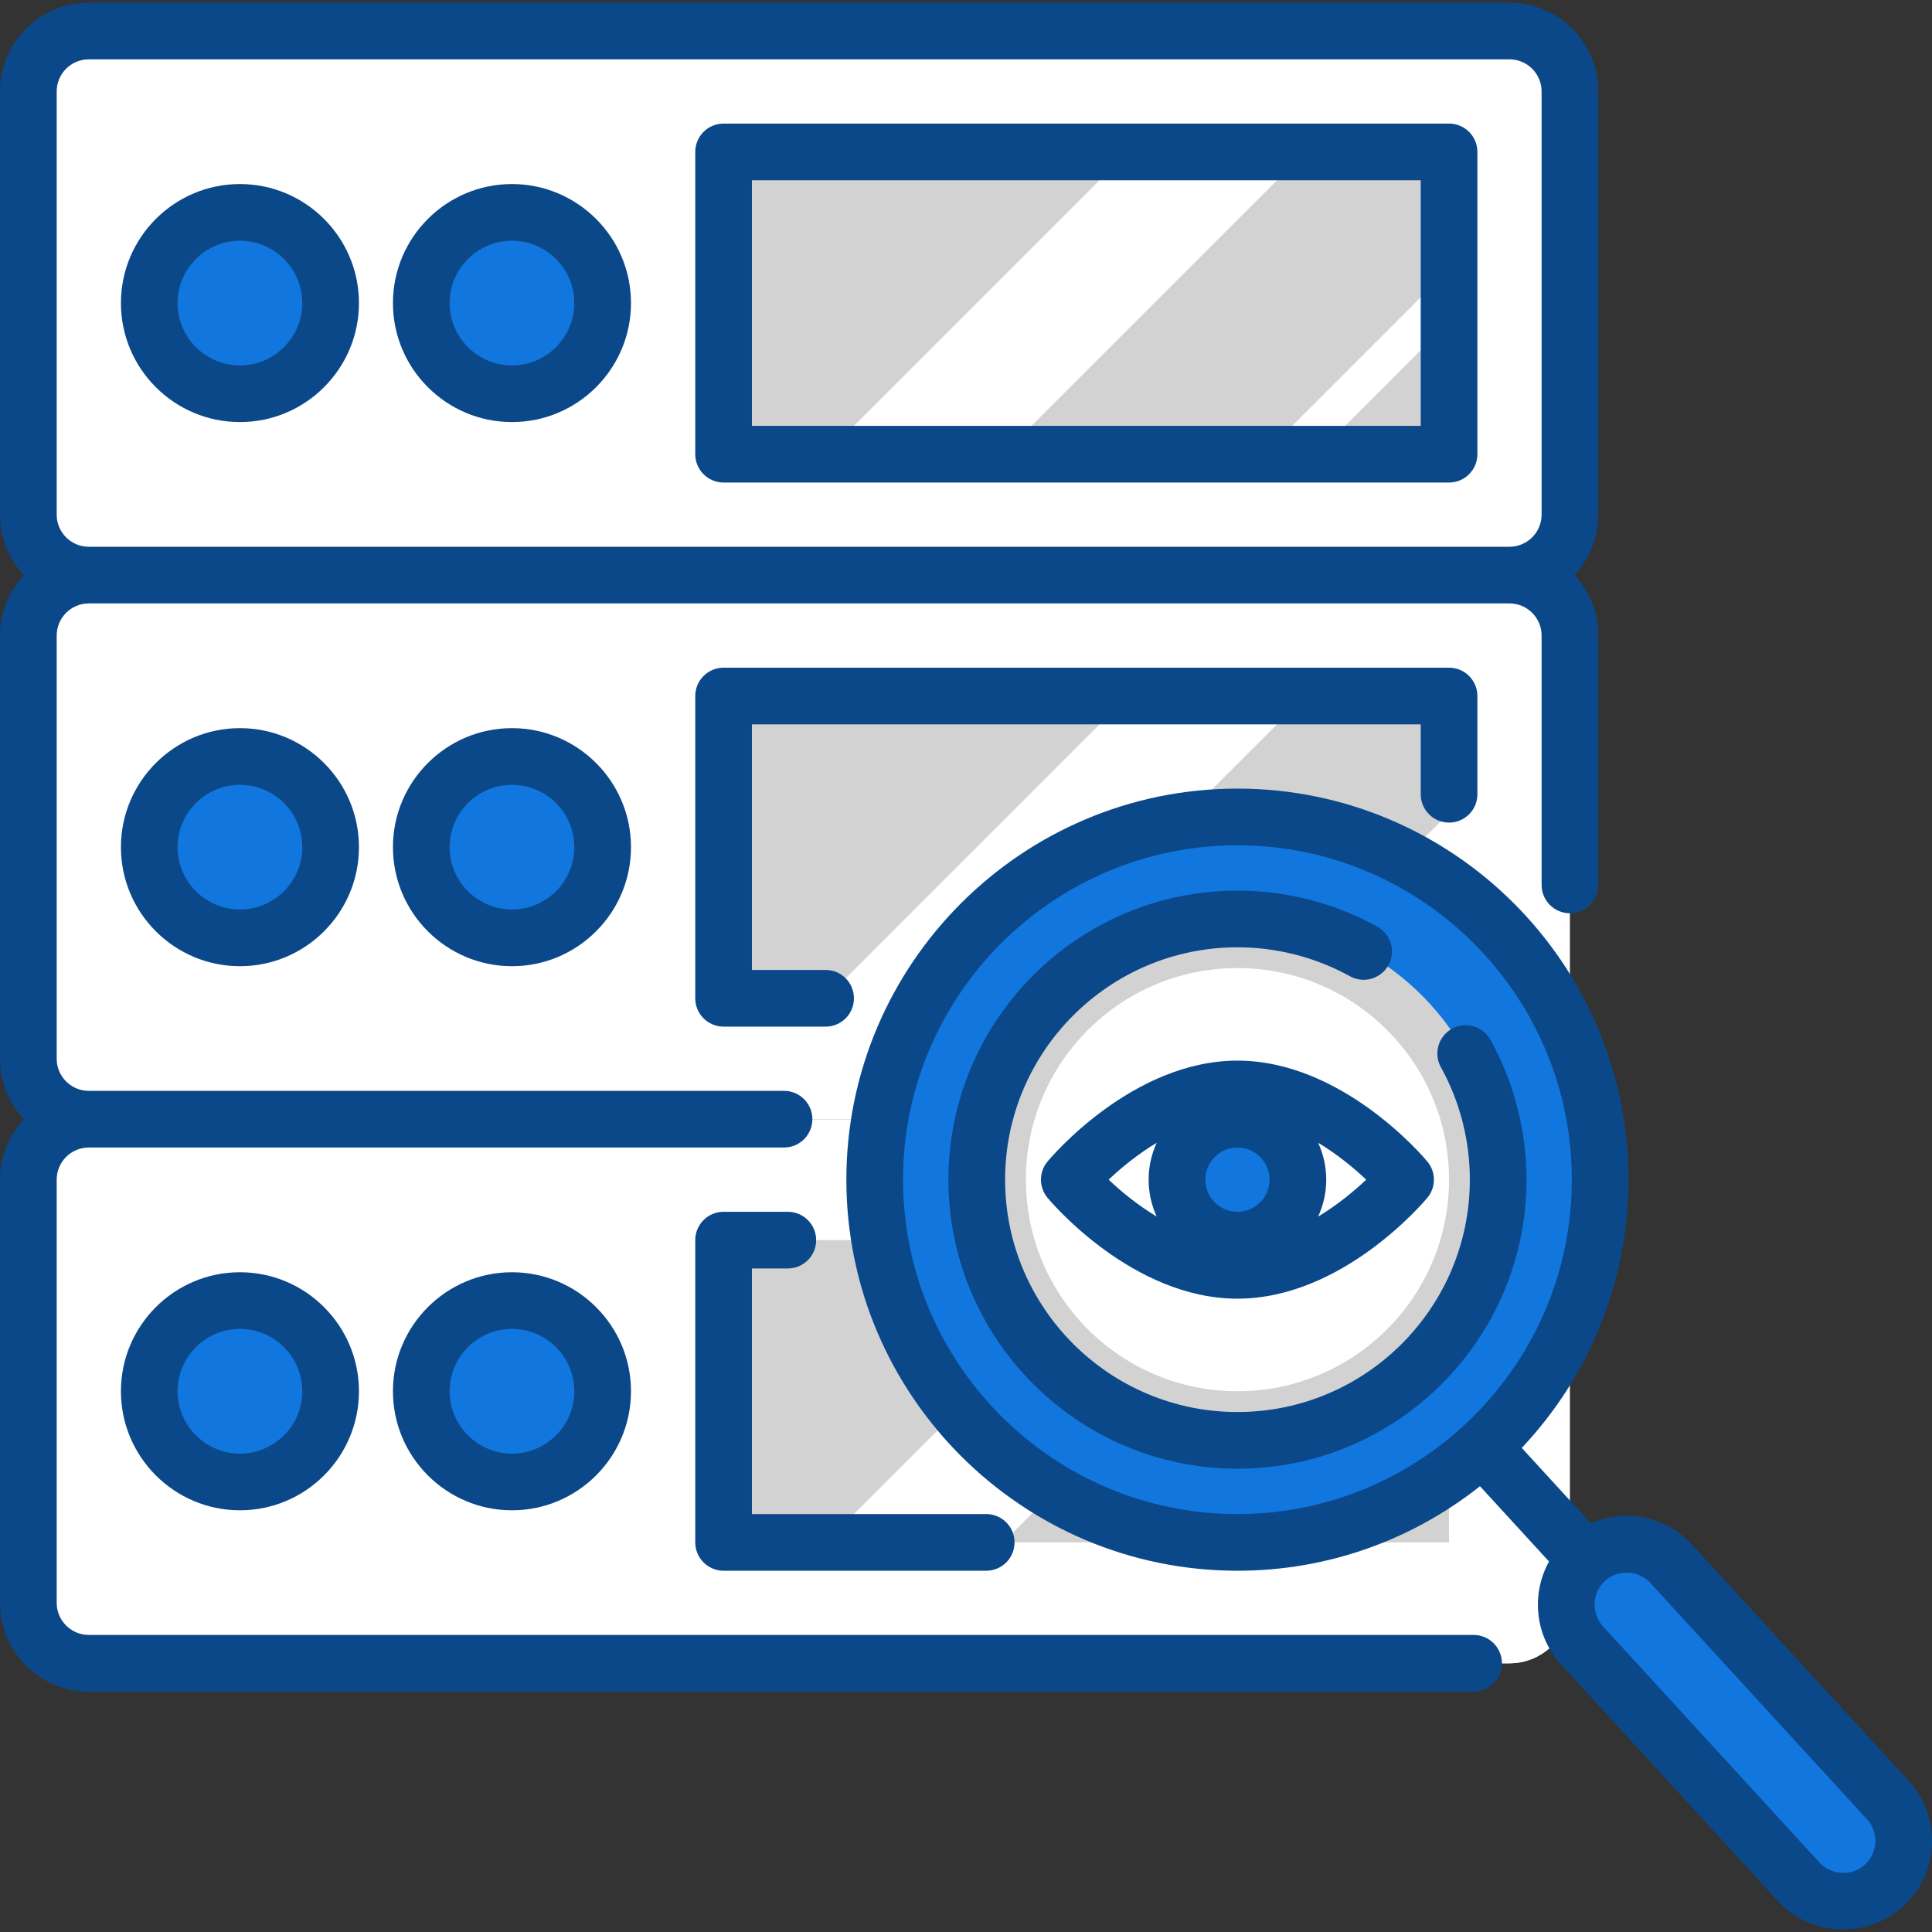 <svg width="88" height="88" viewBox="0 0 88 88" fill="none" xmlns="http://www.w3.org/2000/svg">
<rect x="0" y="0" width="88" height="88" fill="#333333" stroke="none"/>
<g clip-path="url(#clip0_768_2837)">
<path d="M68.753 26.195H4.043C2.522 26.195 1.289 24.962 1.289 23.441V4.166C1.289 2.645 2.522 1.412 4.043 1.412H68.753C70.274 1.412 71.507 2.645 71.507 4.166V23.441C71.507 24.962 70.274 26.195 68.753 26.195Z" fill="white"/>
<path d="M6.796 22.064C6.036 22.064 5.42 21.448 5.42 20.688V1.412H4.043C2.522 1.412 1.289 2.645 1.289 4.166V23.441C1.289 24.962 2.522 26.195 4.043 26.195H68.753C70.274 26.195 71.507 24.962 71.507 23.441V22.064L6.796 22.064Z" fill="white"/>
<path d="M66.001 6.92H32.957V20.688H66.001V6.92Z" fill="white"/>
<path d="M59.977 20.688H66V14.664L59.977 20.688Z" fill="#D3D2D2"/>
<path d="M32.957 6.92V20.688H37.604L51.372 6.92H32.957Z" fill="#D3D2D2"/>
<path d="M59.46 6.92L45.691 20.688H57.566L65.999 12.255V6.92H59.46Z" fill="#D3D2D2"/>
<path d="M23.318 17.935C25.599 17.935 27.448 16.085 27.448 13.804C27.448 11.523 25.599 9.674 23.318 9.674C21.037 9.674 19.188 11.523 19.188 13.804C19.188 16.085 21.037 17.935 23.318 17.935Z" fill="#1276DF"/>
<path d="M23.318 15.181C24.079 15.181 24.695 14.565 24.695 13.805C24.695 13.044 24.079 12.428 23.318 12.428C22.558 12.428 21.941 13.044 21.941 13.805C21.941 14.565 22.558 15.181 23.318 15.181Z" fill="#1276DF"/>
<path d="M10.927 17.935C13.209 17.935 15.058 16.085 15.058 13.804C15.058 11.523 13.209 9.674 10.927 9.674C8.646 9.674 6.797 11.523 6.797 13.804C6.797 16.085 8.646 17.935 10.927 17.935Z" fill="#1276DF"/>
<path d="M10.928 15.181C11.688 15.181 12.305 14.565 12.305 13.805C12.305 13.044 11.688 12.428 10.928 12.428C10.167 12.428 9.551 13.044 9.551 13.805C9.551 14.565 10.167 15.181 10.928 15.181Z" fill="#1276DF"/>
<path d="M68.753 50.978H4.043C2.522 50.978 1.289 49.745 1.289 48.224V28.949C1.289 27.428 2.522 26.195 4.043 26.195H68.753C70.274 26.195 71.507 27.428 71.507 28.949V48.224C71.507 49.745 70.274 50.978 68.753 50.978Z" fill="white"/>
<path d="M6.796 46.848C6.036 46.848 5.42 46.231 5.42 45.471V26.195H4.043C2.522 26.195 1.289 27.428 1.289 28.949V48.224C1.289 49.745 2.522 50.978 4.043 50.978H68.753C70.274 50.978 71.507 49.745 71.507 48.224V46.848H6.796Z" fill="white"/>
<path d="M66.001 31.703H32.957V45.471H66.001V31.703Z" fill="white"/>
<path d="M59.977 45.471H66V39.447L59.977 45.471Z" fill="#D3D2D2"/>
<path d="M32.957 31.703V45.471H37.604L51.372 31.703H32.957Z" fill="#D3D2D2"/>
<path d="M59.46 31.703L45.691 45.471H57.566L65.999 37.038V31.703H59.46Z" fill="#D3D2D2"/>
<path d="M23.318 42.718C25.599 42.718 27.448 40.869 27.448 38.587C27.448 36.306 25.599 34.457 23.318 34.457C21.037 34.457 19.188 36.306 19.188 38.587C19.188 40.869 21.037 42.718 23.318 42.718Z" fill="#1276DF"/>
<path d="M23.318 39.965C24.079 39.965 24.695 39.348 24.695 38.588C24.695 37.827 24.079 37.211 23.318 37.211C22.558 37.211 21.941 37.827 21.941 38.588C21.941 39.348 22.558 39.965 23.318 39.965Z" fill="#1276DF"/>
<path d="M10.927 42.718C13.209 42.718 15.058 40.869 15.058 38.587C15.058 36.306 13.209 34.457 10.927 34.457C8.646 34.457 6.797 36.306 6.797 38.587C6.797 40.869 8.646 42.718 10.927 42.718Z" fill="#1276DF"/>
<path d="M10.928 39.965C11.688 39.965 12.305 39.348 12.305 38.588C12.305 37.827 11.688 37.211 10.928 37.211C10.167 37.211 9.551 37.827 9.551 38.588C9.551 39.348 10.167 39.965 10.928 39.965Z" fill="#1276DF"/>
<path d="M68.753 75.761H4.043C2.522 75.761 1.289 74.528 1.289 73.008V53.732C1.289 52.211 2.522 50.978 4.043 50.978H68.753C70.274 50.978 71.507 52.211 71.507 53.732V73.008C71.507 74.528 70.274 75.761 68.753 75.761Z" fill="white"/>
<path d="M6.796 71.631C6.036 71.631 5.42 71.014 5.42 70.254V50.978H4.043C2.522 50.978 1.289 52.211 1.289 53.732V73.008C1.289 74.528 2.522 75.761 4.043 75.761H68.753C70.274 75.761 71.507 74.528 71.507 73.008V71.631H6.796Z" fill="white"/>
<path d="M66.001 56.486H32.957V70.254H66.001V56.486Z" fill="white"/>
<path d="M59.977 70.254H66V64.231L59.977 70.254Z" fill="#D3D2D2"/>
<path d="M32.957 56.486V70.254H37.604L51.372 56.486H32.957Z" fill="#D3D2D2"/>
<path d="M59.46 56.486L45.691 70.254H57.566L65.999 61.822V56.486H59.46Z" fill="#D3D2D2"/>
<path d="M23.318 67.501C25.599 67.501 27.448 65.652 27.448 63.371C27.448 61.09 25.599 59.24 23.318 59.24C21.037 59.24 19.188 61.09 19.188 63.371C19.188 65.652 21.037 67.501 23.318 67.501Z" fill="#1276DF"/>
<path d="M23.318 64.746C24.079 64.746 24.695 64.129 24.695 63.369C24.695 62.609 24.079 61.992 23.318 61.992C22.558 61.992 21.941 62.609 21.941 63.369C21.941 64.129 22.558 64.746 23.318 64.746Z" fill="#1276DF"/>
<path d="M10.927 67.501C13.209 67.501 15.058 65.652 15.058 63.371C15.058 61.09 13.209 59.24 10.927 59.24C8.646 59.24 6.797 61.09 6.797 63.371C6.797 65.652 8.646 67.501 10.927 67.501Z" fill="#1276DF"/>
<path d="M10.928 64.746C11.688 64.746 12.305 64.129 12.305 63.369C12.305 62.609 11.688 61.992 10.928 61.992C10.167 61.992 9.551 62.609 9.551 63.369C9.551 64.129 10.167 64.746 10.928 64.746Z" fill="#1276DF"/>
<path d="M56.362 70.255C65.486 70.255 72.883 62.858 72.883 53.733C72.883 44.608 65.486 37.211 56.362 37.211C47.237 37.211 39.84 44.608 39.84 53.733C39.84 62.858 47.237 70.255 56.362 70.255Z" fill="#1276DF"/>
<path d="M56.363 65.608C62.922 65.608 68.238 60.291 68.238 53.732C68.238 47.174 62.922 41.857 56.363 41.857C49.805 41.857 44.488 47.174 44.488 53.732C44.488 60.291 49.805 65.608 56.363 65.608Z" fill="#D3D2D2"/>
<path d="M56.364 63.369C61.687 63.369 66.002 59.054 66.002 53.731C66.002 48.409 61.687 44.094 56.364 44.094C51.041 44.094 46.727 48.409 46.727 53.731C46.727 59.054 51.041 63.369 56.364 63.369Z" fill="white"/>
<path d="M85.987 81.99L76.12 71.225C75.091 70.104 73.35 70.028 72.229 71.056C71.108 72.084 71.032 73.825 72.06 74.946L81.927 85.711C82.47 86.303 83.213 86.604 83.958 86.604C84.623 86.604 85.289 86.365 85.818 85.88C86.939 84.853 87.014 83.111 85.987 81.99Z" fill="#1276DF"/>
<path d="M84.623 84.505L74.756 73.74C73.883 72.789 73.809 71.391 74.492 70.362C73.7 70.245 72.865 70.472 72.229 71.055C71.108 72.083 71.032 73.825 72.06 74.945L81.927 85.71C82.47 86.303 83.213 86.603 83.958 86.603C84.623 86.603 85.289 86.364 85.818 85.879C85.988 85.723 86.131 85.549 86.253 85.365C85.648 85.277 85.068 84.991 84.623 84.505Z" fill="#1276DF"/>
<path d="M48.703 53.732C48.703 53.732 52.132 49.602 56.362 49.602C60.591 49.602 64.02 53.732 64.02 53.732C64.02 53.732 60.592 57.863 56.362 57.863C52.132 57.863 48.703 53.732 48.703 53.732Z" fill="white"/>
<path d="M56.363 56.486C57.884 56.486 59.117 55.253 59.117 53.732C59.117 52.211 57.884 50.978 56.363 50.978C54.842 50.978 53.609 52.211 53.609 53.732C53.609 55.253 54.842 56.486 56.363 56.486Z" fill="#1276DF"/>
<path d="M66.002 37.468C66.715 37.468 67.293 36.891 67.293 36.178V31.703C67.293 30.99 66.716 30.412 66.002 30.412H32.959C32.246 30.412 31.668 30.99 31.668 31.703V45.471C31.668 46.184 32.246 46.762 32.959 46.762H37.606C38.318 46.762 38.896 46.184 38.896 45.471C38.896 44.758 38.319 44.18 37.606 44.18H34.249V32.994H64.712V36.178C64.712 36.89 65.29 37.468 66.002 37.468Z" fill="#0A488A"/>
<path d="M17.898 38.587C17.898 41.577 20.331 44.009 23.32 44.009C26.309 44.009 28.741 41.577 28.741 38.587C28.741 35.598 26.309 33.166 23.32 33.166C20.331 33.166 17.898 35.598 17.898 38.587ZM26.159 38.587C26.159 40.153 24.886 41.427 23.32 41.427C21.754 41.427 20.48 40.153 20.48 38.587C20.48 37.022 21.754 35.748 23.32 35.748C24.886 35.748 26.159 37.022 26.159 38.587Z" fill="#0A488A"/>
<path d="M5.508 38.587C5.508 41.577 7.94 44.009 10.929 44.009C13.918 44.009 16.35 41.577 16.35 38.587C16.35 35.598 13.918 33.166 10.929 33.166C7.94 33.166 5.508 35.598 5.508 38.587ZM13.769 38.587C13.769 40.153 12.495 41.427 10.929 41.427C9.363 41.427 8.089 40.153 8.089 38.587C8.089 37.022 9.363 35.748 10.929 35.748C12.495 35.748 13.769 37.022 13.769 38.587Z" fill="#0A488A"/>
<path d="M32.959 21.979H66.002C66.715 21.979 67.293 21.401 67.293 20.688V6.92C67.293 6.207 66.716 5.629 66.002 5.629H32.959C32.246 5.629 31.668 6.207 31.668 6.92V20.688C31.668 21.401 32.246 21.979 32.959 21.979ZM34.249 8.21H64.712V19.397H34.249V8.21Z" fill="#0A488A"/>
<path d="M23.32 19.225C26.309 19.225 28.741 16.793 28.741 13.804C28.741 10.815 26.309 8.383 23.32 8.383C20.331 8.383 17.898 10.815 17.898 13.804C17.898 16.794 20.331 19.225 23.32 19.225ZM23.32 10.964C24.886 10.964 26.159 12.238 26.159 13.804C26.159 15.37 24.886 16.644 23.32 16.644C21.754 16.644 20.48 15.37 20.48 13.804C20.48 12.238 21.754 10.964 23.32 10.964Z" fill="#0A488A"/>
<path d="M10.929 19.225C13.918 19.225 16.35 16.793 16.35 13.804C16.35 10.815 13.918 8.383 10.929 8.383C7.94 8.383 5.508 10.815 5.508 13.804C5.508 16.794 7.94 19.225 10.929 19.225ZM10.929 10.964C12.495 10.964 13.769 12.238 13.769 13.804C13.769 15.37 12.495 16.644 10.929 16.644C9.363 16.644 8.089 15.37 8.089 13.804C8.089 12.239 9.363 10.964 10.929 10.964Z" fill="#0A488A"/>
<path d="M67.12 74.469H4.044C3.238 74.469 2.582 73.813 2.582 73.006V53.731C2.582 52.924 3.238 52.268 4.044 52.268H35.711C36.424 52.268 37.002 51.691 37.002 50.977C37.002 50.264 36.424 49.687 35.711 49.687H4.044C3.238 49.687 2.582 49.03 2.582 48.224V28.948C2.582 28.142 3.238 27.485 4.044 27.485H68.755C69.561 27.485 70.218 28.142 70.218 28.948V40.307C70.218 41.02 70.795 41.598 71.508 41.598C72.221 41.598 72.799 41.02 72.799 40.307V28.948C72.799 27.885 72.386 26.917 71.713 26.195C72.386 25.472 72.799 24.504 72.799 23.441V4.165C72.799 1.935 70.985 0.121 68.755 0.121H4.044C1.814 0.121 0 1.935 0 4.165V23.441C0 24.504 0.413 25.472 1.086 26.195C0.413 26.917 0 27.885 0 28.948V48.224C0 49.287 0.413 50.255 1.086 50.977C0.413 51.7 0 52.668 0 53.731V73.006C0 75.237 1.814 77.051 4.044 77.051H67.12C67.833 77.051 68.411 76.473 68.411 75.76C68.411 75.047 67.833 74.469 67.12 74.469ZM2.582 4.165C2.582 3.359 3.238 2.703 4.044 2.703H68.755C69.561 2.703 70.218 3.359 70.218 4.165V23.441C70.218 24.247 69.561 24.904 68.755 24.904H4.044C3.238 24.904 2.582 24.247 2.582 23.441V4.165Z" fill="#0A488A"/>
<path d="M35.884 57.777C36.597 57.777 37.175 57.199 37.175 56.486C37.175 55.773 36.597 55.195 35.884 55.195H32.959C32.246 55.195 31.668 55.773 31.668 56.486V70.254C31.668 70.967 32.246 71.545 32.959 71.545H44.92C45.633 71.545 46.211 70.967 46.211 70.254C46.211 69.541 45.633 68.963 44.92 68.963H34.249V57.777H35.884Z" fill="#0A488A"/>
<path d="M17.898 63.37C17.898 66.36 20.331 68.792 23.32 68.792C26.309 68.792 28.741 66.36 28.741 63.37C28.741 60.381 26.309 57.949 23.32 57.949C20.331 57.949 17.898 60.381 17.898 63.37ZM26.159 63.37C26.159 64.936 24.886 66.21 23.32 66.21C21.754 66.21 20.48 64.936 20.48 63.37C20.48 61.805 21.754 60.531 23.32 60.531C24.886 60.531 26.159 61.805 26.159 63.37Z" fill="#0A488A"/>
<path d="M5.508 63.37C5.508 66.36 7.94 68.792 10.929 68.792C13.918 68.792 16.35 66.36 16.35 63.37C16.35 60.381 13.918 57.949 10.929 57.949C7.94 57.949 5.508 60.381 5.508 63.37ZM13.769 63.37C13.769 64.936 12.495 66.21 10.929 66.21C9.363 66.21 8.089 64.936 8.089 63.37C8.089 61.805 9.363 60.531 10.929 60.531C12.495 60.531 13.769 61.805 13.769 63.37Z" fill="#0A488A"/>
<path d="M67.889 47.361C67.544 46.738 66.758 46.512 66.135 46.858C65.511 47.203 65.286 47.988 65.631 48.612C66.494 50.169 66.949 51.94 66.949 53.732C66.949 59.568 62.201 64.316 56.365 64.316C50.529 64.316 45.781 59.568 45.781 53.732C45.781 47.896 50.529 43.148 56.365 43.148C58.158 43.148 59.929 43.604 61.486 44.467C62.11 44.812 62.896 44.587 63.241 43.963C63.587 43.34 63.361 42.554 62.737 42.209C60.798 41.135 58.595 40.566 56.365 40.566C49.105 40.566 43.199 46.472 43.199 53.732C43.199 60.992 49.105 66.898 56.365 66.898C63.625 66.898 69.531 60.992 69.531 53.732C69.531 51.504 68.963 49.301 67.889 47.361Z" fill="#0A488A"/>
<path d="M86.939 81.118C86.939 81.118 86.939 81.118 86.939 81.118L77.071 70.353C75.872 69.045 74.005 68.711 72.464 69.387L69.314 65.95C72.326 62.758 74.176 58.457 74.176 53.733C74.176 43.911 66.185 35.92 56.363 35.92C46.541 35.92 38.551 43.91 38.551 53.733C38.551 63.555 46.541 71.545 56.363 71.545C60.533 71.545 64.373 70.104 67.411 67.695L70.556 71.125C69.737 72.605 69.904 74.505 71.108 75.819L80.976 86.584C82.465 88.207 85.066 88.32 86.69 86.832C88.334 85.325 88.446 82.761 86.939 81.118ZM41.132 53.733C41.132 45.334 47.965 38.502 56.363 38.502C64.762 38.502 71.594 45.334 71.594 53.733C71.594 62.131 64.762 68.964 56.363 68.964C47.965 68.964 41.132 62.131 41.132 53.733ZM84.946 84.929C84.357 85.468 83.418 85.427 82.879 84.839L73.011 74.075C72.468 73.481 72.516 72.525 73.12 71.992C73.703 71.475 74.641 71.522 75.168 72.097L85.036 82.862C85.581 83.457 85.54 84.384 84.946 84.929Z" fill="#0A488A"/>
<path d="M47.712 52.907C47.315 53.385 47.315 54.078 47.712 54.556C47.867 54.744 51.583 59.153 56.363 59.153C61.144 59.153 64.859 54.744 65.015 54.556C65.412 54.078 65.412 53.385 65.015 52.907C64.859 52.72 61.144 48.31 56.363 48.31C51.582 48.31 47.868 52.72 47.712 52.907ZM56.363 55.195C55.557 55.195 54.901 54.538 54.901 53.732C54.901 52.925 55.557 52.269 56.363 52.269C57.17 52.269 57.826 52.925 57.826 53.732C57.826 54.538 57.17 55.195 56.363 55.195ZM52.687 52.05C52.451 52.562 52.319 53.132 52.319 53.732C52.319 54.332 52.451 54.901 52.687 55.414C51.781 54.868 51.023 54.229 50.497 53.732C51.023 53.235 51.781 52.596 52.687 52.05ZM60.04 55.414C60.275 54.901 60.408 54.332 60.408 53.732C60.408 53.132 60.275 52.562 60.04 52.05C60.946 52.596 61.704 53.236 62.23 53.732C61.704 54.228 60.946 54.868 60.04 55.414Z" fill="#0A488A"/>
</g>
<defs>
<clipPath id="clip0_768_2837">
<rect width="88" height="88" fill="white"/>
</clipPath>
</defs>
</svg>
